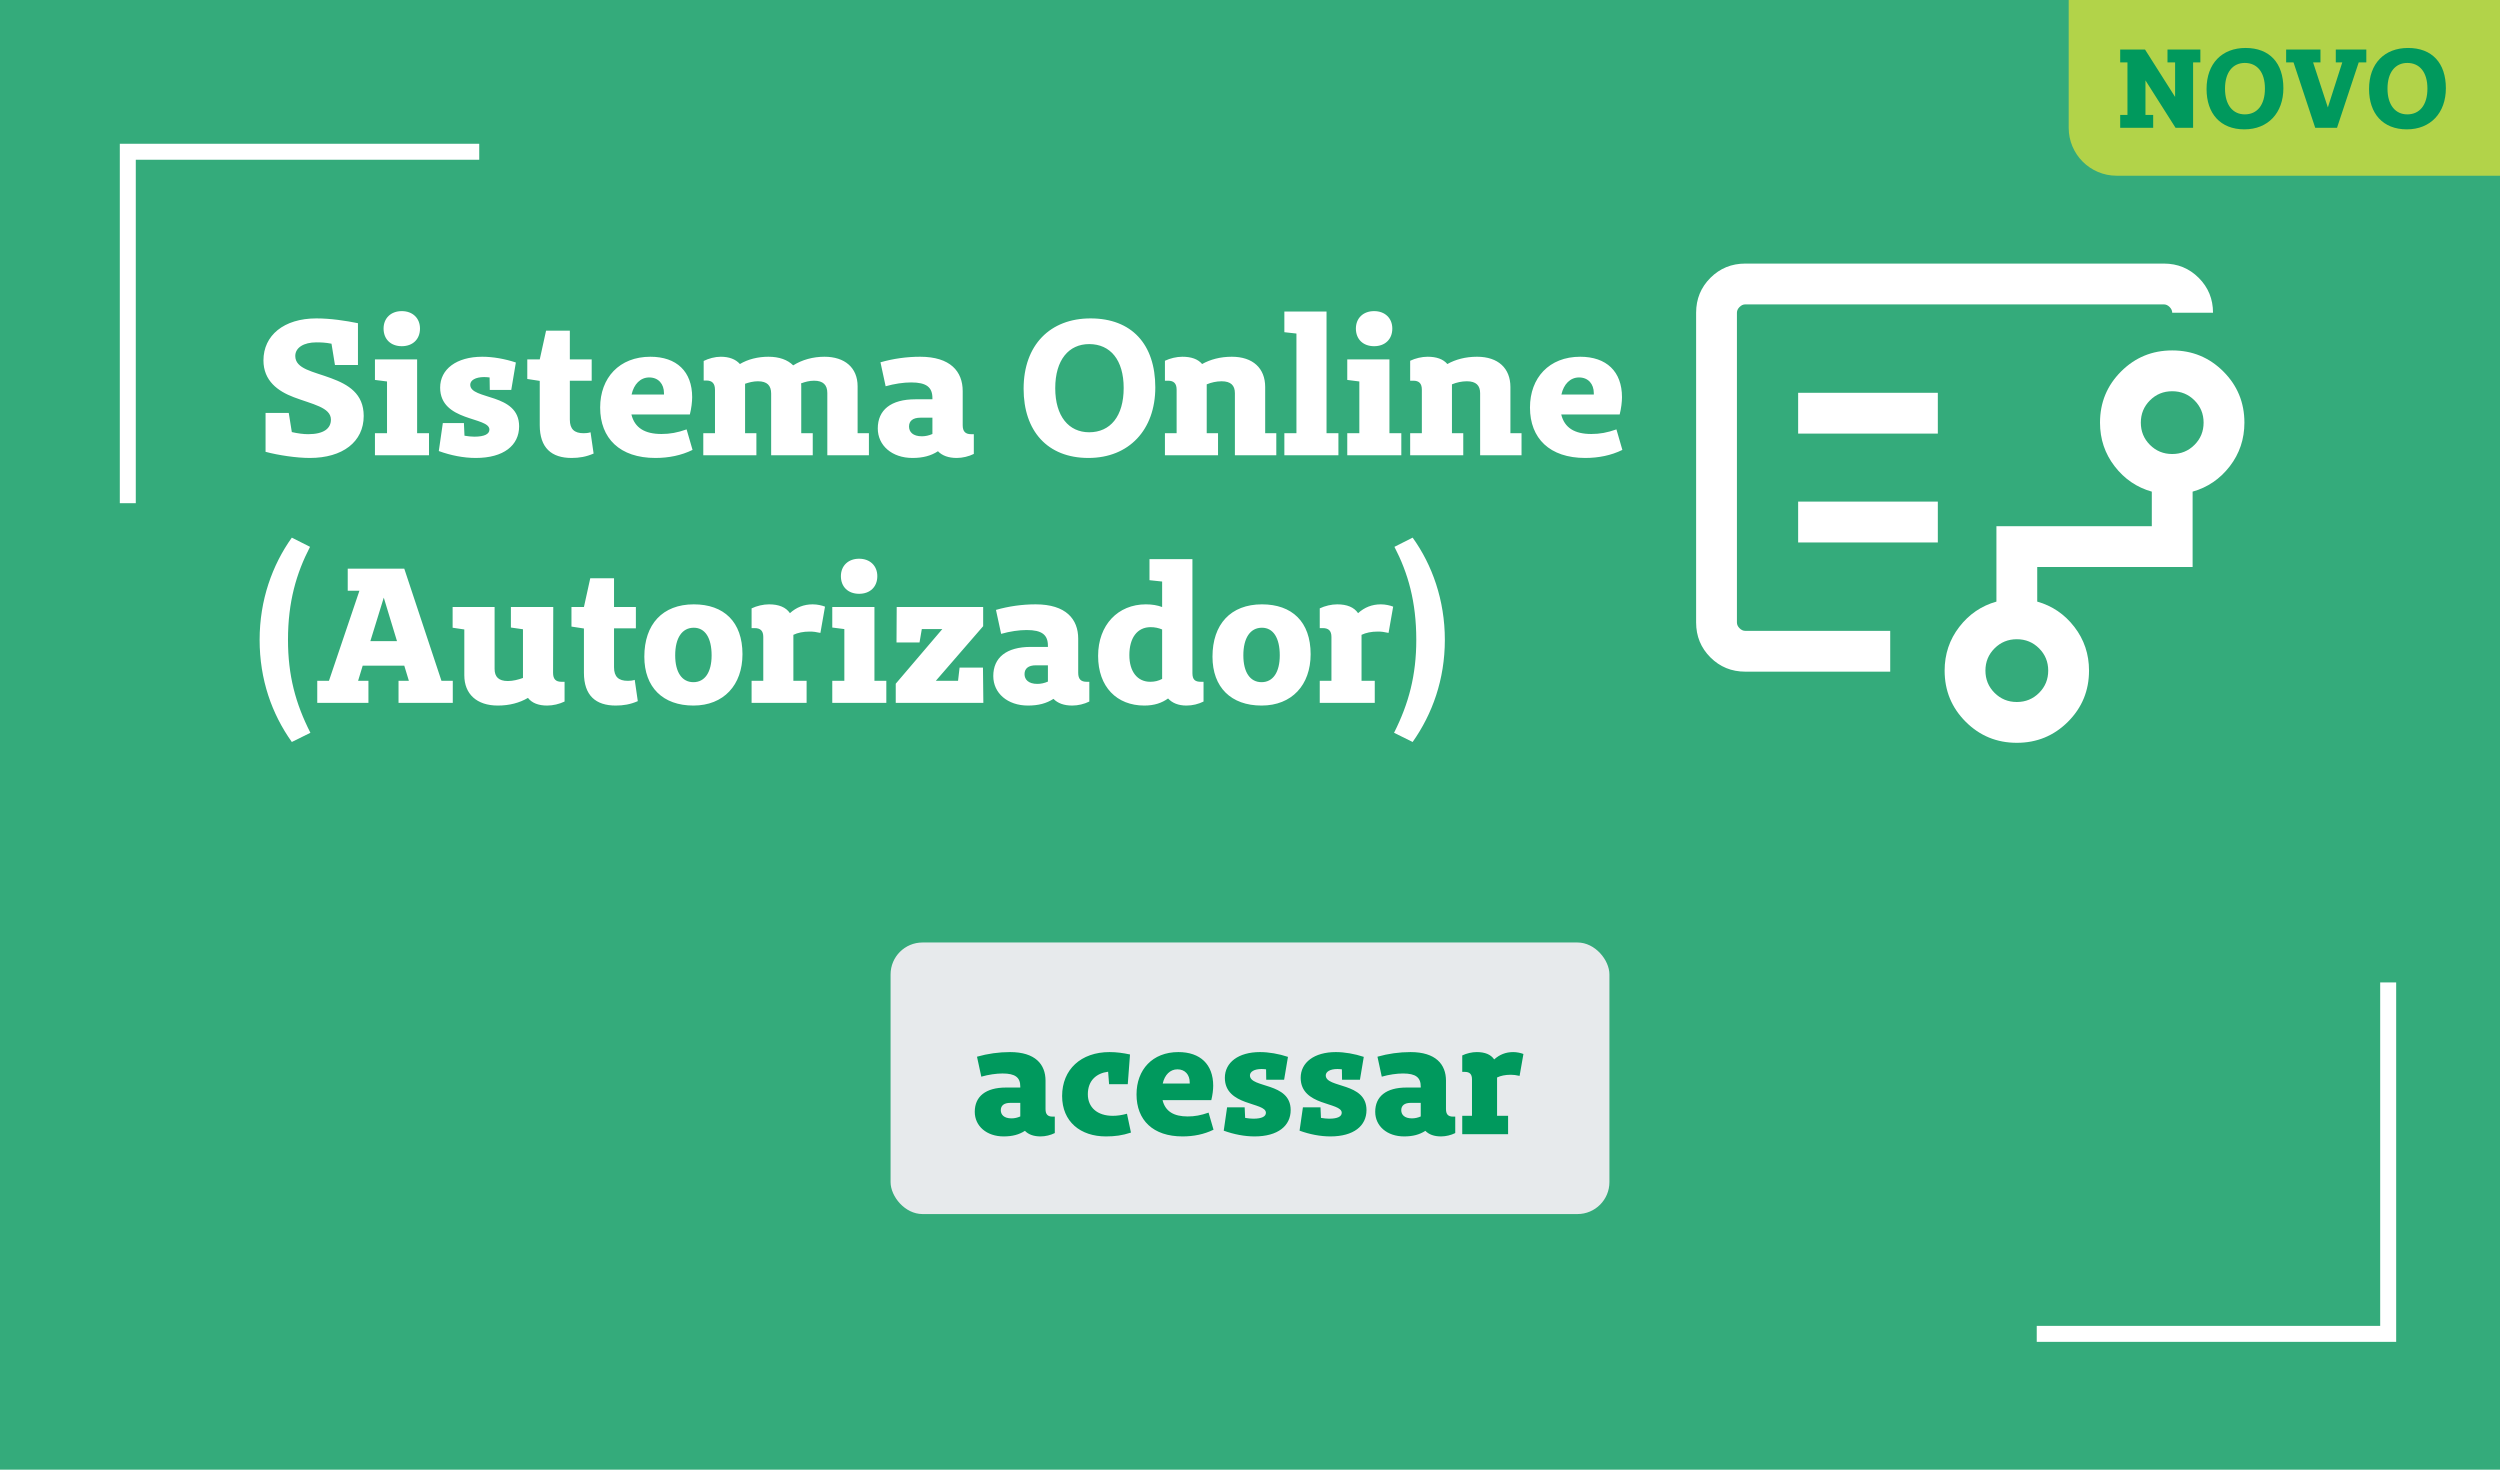 <svg width="313" height="184" viewBox="0 0 313 184" fill="none" xmlns="http://www.w3.org/2000/svg">
<rect width="313" height="184" fill="#34AB7B"/>
<path d="M41.456 47.352C43.592 48.144 45.536 49.272 45.536 52.08C45.536 55.32 42.896 57.336 38.792 57.336C37.136 57.336 34.856 57 33.248 56.568V51.696H36.152L36.536 54.096C37.256 54.264 38 54.36 38.576 54.36C40.544 54.36 41.432 53.64 41.432 52.536C41.432 51 39.104 50.616 36.776 49.728C34.808 48.984 32.984 47.688 32.984 45.12C32.984 42 35.528 39.864 39.608 39.864C41.384 39.864 43.28 40.152 44.816 40.464V45.696H41.936L41.504 43.032C40.784 42.888 40.208 42.864 39.608 42.864C38.048 42.864 36.968 43.512 36.968 44.568C36.968 46.2 39.224 46.512 41.456 47.352ZM50.303 43.344C48.935 43.344 48.023 42.48 48.023 41.136C48.023 39.84 48.935 38.952 50.303 38.952C51.671 38.952 52.583 39.84 52.583 41.136C52.583 42.48 51.671 43.344 50.303 43.344ZM52.223 54.24H53.711V57H46.943V54.24H48.455V47.76L46.943 47.568V45H52.223V54.24ZM58.874 48.168C58.874 50.112 64.994 49.152 64.994 53.376C64.994 55.752 63.074 57.336 59.57 57.336C58.058 57.336 56.45 57.024 54.938 56.472L55.442 52.968H58.082L58.154 54.552C58.586 54.624 59.018 54.672 59.378 54.672C60.674 54.672 61.274 54.336 61.274 53.784C61.274 52.152 55.106 52.824 55.106 48.528C55.106 46.224 57.146 44.664 60.386 44.664C61.706 44.664 63.218 44.928 64.586 45.384L64.01 48.816H61.322L61.298 47.256C61.058 47.232 60.842 47.208 60.626 47.208C59.522 47.208 58.874 47.616 58.874 48.168ZM73.936 54.12L74.32 56.784C73.384 57.192 72.52 57.336 71.56 57.336C69.064 57.336 67.576 56.088 67.576 53.232V47.688L66.016 47.448V45H67.576L68.368 41.4H71.344V45H74.08V47.664H71.344V52.536C71.344 53.736 71.92 54.24 73.072 54.24C73.336 54.24 73.648 54.216 73.936 54.12ZM85.963 53.76L86.707 56.328C85.291 57.024 83.707 57.336 82.051 57.336C77.611 57.336 75.139 54.888 75.139 51.024C75.139 47.304 77.539 44.664 81.427 44.664C84.715 44.664 86.659 46.512 86.659 49.728C86.659 50.28 86.563 51.144 86.371 51.888H79.051C79.459 53.568 80.731 54.336 82.819 54.336C83.875 54.336 84.811 54.168 85.963 53.76ZM81.283 47.256C80.179 47.256 79.363 48.096 79.075 49.392H83.131V49.224C83.131 48.072 82.435 47.256 81.283 47.256ZM107.372 54.24H108.788V57H103.58V49.2C103.58 48.192 103.052 47.664 101.924 47.664C101.348 47.664 100.796 47.808 100.292 48C100.316 48.12 100.316 48.24 100.316 48.36V54.24H101.756V57H96.548V49.272C96.548 48.264 96.044 47.736 94.892 47.736C94.316 47.736 93.764 47.88 93.284 48.048V54.24H94.7V57H88.052V54.24H89.516V48.816C89.516 48 89.156 47.64 88.436 47.64H88.1V45.192C88.724 44.88 89.516 44.664 90.236 44.664C91.292 44.664 92.108 44.976 92.636 45.576C93.644 44.976 94.892 44.664 96.212 44.664C97.556 44.664 98.612 45.048 99.308 45.744C100.412 45.048 101.78 44.664 103.22 44.664C105.764 44.664 107.372 46.032 107.372 48.36V54.24ZM121.586 54.36H121.922V56.832C121.298 57.144 120.506 57.336 119.786 57.336C118.754 57.336 117.962 57.048 117.434 56.496C116.546 57.072 115.538 57.336 114.242 57.336C111.674 57.336 109.898 55.776 109.898 53.64C109.898 51.336 111.53 49.992 114.602 49.992H116.738V49.848C116.738 48.48 115.994 47.88 114.074 47.88C113.138 47.88 111.962 48.048 110.882 48.36L110.234 45.36C111.818 44.904 113.522 44.664 115.202 44.664C118.994 44.664 120.53 46.512 120.53 48.96V53.232C120.53 54.024 120.866 54.36 121.586 54.36ZM113.81 53.4C113.81 54.072 114.29 54.624 115.418 54.624C115.85 54.624 116.306 54.528 116.738 54.336V52.296H115.226C114.29 52.296 113.81 52.704 113.81 53.4ZM136.268 57.336C131.132 57.336 128.156 53.952 128.156 48.672C128.156 43.176 131.492 39.864 136.532 39.864C141.692 39.864 144.644 43.104 144.644 48.504C144.644 53.808 141.356 57.336 136.268 57.336ZM136.364 54.12C139.004 54.12 140.684 52.128 140.684 48.576C140.684 45.048 139.004 43.08 136.364 43.08C133.82 43.08 132.116 45.048 132.116 48.6C132.116 52.128 133.82 54.12 136.364 54.12ZM158.401 54.24H159.793V57H154.609V49.224C154.609 48.264 154.105 47.736 152.953 47.736C152.305 47.736 151.657 47.88 151.081 48.12V54.24H152.497V57H145.849V54.24H147.313V48.792C147.313 48 146.953 47.664 146.233 47.664H145.849V45.168C146.497 44.856 147.313 44.664 148.033 44.664C149.137 44.664 149.977 44.952 150.505 45.576C151.537 45 152.785 44.664 154.225 44.664C156.865 44.664 158.401 46.104 158.401 48.456V54.24ZM166.082 54.24H167.57V57H160.802V54.24H162.314V41.76L160.802 41.592V39H166.082V54.24ZM172.037 43.344C170.669 43.344 169.757 42.48 169.757 41.136C169.757 39.84 170.669 38.952 172.037 38.952C173.405 38.952 174.317 39.84 174.317 41.136C174.317 42.48 173.405 43.344 172.037 43.344ZM173.957 54.24H175.445V57H168.677V54.24H170.189V47.76L168.677 47.568V45H173.957V54.24ZM189.104 54.24H190.496V57H185.312V49.224C185.312 48.264 184.808 47.736 183.656 47.736C183.008 47.736 182.36 47.88 181.784 48.12V54.24H183.2V57H176.552V54.24H178.016V48.792C178.016 48 177.656 47.664 176.936 47.664H176.552V45.168C177.2 44.856 178.016 44.664 178.736 44.664C179.84 44.664 180.68 44.952 181.208 45.576C182.24 45 183.488 44.664 184.928 44.664C187.568 44.664 189.104 46.104 189.104 48.456V54.24ZM202.377 53.76L203.121 56.328C201.705 57.024 200.121 57.336 198.465 57.336C194.025 57.336 191.553 54.888 191.553 51.024C191.553 47.304 193.953 44.664 197.841 44.664C201.129 44.664 203.073 46.512 203.073 49.728C203.073 50.28 202.977 51.144 202.785 51.888H195.465C195.873 53.568 197.145 54.336 199.233 54.336C200.289 54.336 201.225 54.168 202.377 53.76ZM197.697 47.256C196.593 47.256 195.777 48.096 195.489 49.392H199.545V49.224C199.545 48.072 198.849 47.256 197.697 47.256ZM36.536 67.312L38.816 68.464C37.112 71.752 36.056 75.328 36.056 80.104C36.056 84.544 36.992 88.072 38.864 91.744L36.536 92.896C34.04 89.392 32.504 85.096 32.504 80.104C32.504 75.136 34.088 70.744 36.536 67.312ZM55.272 85.24H56.688V88H49.896V85.24H51.192L50.616 83.344H45.408L44.832 85.24H46.128V88H39.72V85.24H41.184L45 73.96H43.536V71.2H50.616L55.272 85.24ZM46.368 80.272H49.704L48.048 74.824L46.368 80.272ZM70.3 85.36H70.684V87.832C70.036 88.144 69.244 88.336 68.5 88.336C67.42 88.336 66.604 88.024 66.1 87.376C65.044 88 63.772 88.336 62.332 88.336C59.692 88.336 58.132 86.896 58.132 84.544V78.808L56.668 78.592V76H61.924V83.752C61.924 84.736 62.428 85.264 63.58 85.264C64.228 85.264 64.876 85.096 65.476 84.88V78.784L63.964 78.568V76H69.268L69.244 84.232C69.244 85.024 69.58 85.36 70.3 85.36ZM79.468 85.12L79.852 87.784C78.915 88.192 78.052 88.336 77.091 88.336C74.596 88.336 73.108 87.088 73.108 84.232V78.688L71.547 78.448V76H73.108L73.9 72.4H76.876V76H79.612V78.664H76.876V83.536C76.876 84.736 77.451 85.24 78.603 85.24C78.868 85.24 79.18 85.216 79.468 85.12ZM86.814 88.336C82.998 88.336 80.67 86.056 80.67 82.216C80.67 78.16 82.95 75.664 86.862 75.664C90.63 75.664 92.958 77.848 92.958 81.904C92.958 85.768 90.606 88.336 86.814 88.336ZM86.814 85.408C88.254 85.408 89.094 84.16 89.094 82.048C89.094 79.864 88.278 78.592 86.862 78.592C85.398 78.592 84.534 79.864 84.534 82.048C84.534 84.16 85.374 85.408 86.814 85.408ZM101.755 75.664C102.331 75.664 102.931 75.808 103.291 75.952L102.715 79.24C102.187 79.12 101.803 79.072 101.395 79.072C100.555 79.072 99.883 79.216 99.331 79.48V85.24H100.987V88H94.099V85.24H95.563V79.744C95.563 78.976 95.203 78.64 94.483 78.64H94.099V76.168C94.747 75.856 95.563 75.664 96.283 75.664C97.507 75.664 98.395 76.024 98.899 76.768C99.691 76.048 100.627 75.664 101.755 75.664ZM107.56 74.344C106.192 74.344 105.28 73.48 105.28 72.136C105.28 70.84 106.192 69.952 107.56 69.952C108.928 69.952 109.84 70.84 109.84 72.136C109.84 73.48 108.928 74.344 107.56 74.344ZM109.48 85.24H110.968V88H104.2V85.24H105.712V78.76L104.2 78.568V76H109.48V85.24ZM123.067 83.584L123.115 88H112.147V85.6L117.979 78.76H115.411L115.123 80.44H112.243L112.267 76H123.091V78.4L117.163 85.24H119.947L120.139 83.584H123.067ZM136.047 85.36H136.383V87.832C135.759 88.144 134.967 88.336 134.247 88.336C133.215 88.336 132.423 88.048 131.895 87.496C131.007 88.072 129.999 88.336 128.703 88.336C126.135 88.336 124.359 86.776 124.359 84.64C124.359 82.336 125.991 80.992 129.063 80.992H131.199V80.848C131.199 79.48 130.455 78.88 128.535 78.88C127.599 78.88 126.423 79.048 125.343 79.36L124.695 76.36C126.279 75.904 127.983 75.664 129.663 75.664C133.455 75.664 134.991 77.512 134.991 79.96V84.232C134.991 85.024 135.327 85.36 136.047 85.36ZM128.271 84.4C128.271 85.072 128.751 85.624 129.879 85.624C130.311 85.624 130.767 85.528 131.199 85.336V83.296H129.687C128.751 83.296 128.271 83.704 128.271 84.4ZM150.347 85.36H150.683V87.832C150.059 88.144 149.315 88.336 148.547 88.336C147.539 88.336 146.771 88.024 146.243 87.448C145.475 88 144.539 88.336 143.267 88.336C139.835 88.336 137.483 86.008 137.483 82.12C137.483 78.232 139.979 75.664 143.459 75.664C144.251 75.664 144.923 75.784 145.499 76V72.808L143.915 72.64V70H149.291V84.28C149.291 85.12 149.651 85.36 150.347 85.36ZM141.395 82.024C141.395 84.088 142.403 85.36 144.011 85.36C144.587 85.36 145.043 85.24 145.499 85V78.808C145.043 78.616 144.563 78.52 144.059 78.52C142.379 78.52 141.395 79.864 141.395 82.024ZM157.947 88.336C154.131 88.336 151.803 86.056 151.803 82.216C151.803 78.16 154.083 75.664 157.995 75.664C161.763 75.664 164.091 77.848 164.091 81.904C164.091 85.768 161.739 88.336 157.947 88.336ZM157.947 85.408C159.387 85.408 160.227 84.16 160.227 82.048C160.227 79.864 159.411 78.592 157.995 78.592C156.531 78.592 155.667 79.864 155.667 82.048C155.667 84.16 156.507 85.408 157.947 85.408ZM172.888 75.664C173.464 75.664 174.064 75.808 174.424 75.952L173.848 79.24C173.32 79.12 172.936 79.072 172.528 79.072C171.688 79.072 171.016 79.216 170.464 79.48V85.24H172.12V88H165.232V85.24H166.696V79.744C166.696 78.976 166.336 78.64 165.616 78.64H165.232V76.168C165.88 75.856 166.696 75.664 167.416 75.664C168.64 75.664 169.528 76.024 170.032 76.768C170.824 76.048 171.76 75.664 172.888 75.664ZM176.863 67.312C179.311 70.72 180.895 75.136 180.895 80.104C180.895 85.072 179.335 89.392 176.863 92.896L174.535 91.744C176.383 88.072 177.319 84.544 177.319 80.104C177.319 75.328 176.287 71.752 174.583 68.464L176.863 67.312Z" fill="white"/>
<path d="M252.507 87.891C253.603 87.891 254.532 87.51 255.294 86.748C256.056 85.986 256.437 85.057 256.437 83.961C256.437 82.865 256.056 81.936 255.294 81.174C254.532 80.412 253.603 80.031 252.507 80.031C251.41 80.031 250.481 80.412 249.719 81.174C248.957 81.936 248.576 82.865 248.576 83.961C248.576 85.057 248.957 85.986 249.719 86.748C250.481 87.51 251.41 87.891 252.507 87.891ZM271.961 56.843C273.057 56.843 273.986 56.462 274.748 55.7C275.51 54.938 275.891 54.009 275.891 52.913C275.891 51.817 275.51 50.888 274.748 50.126C273.986 49.364 273.057 48.983 271.961 48.983C270.865 48.983 269.936 49.364 269.174 50.126C268.412 50.888 268.031 51.817 268.031 52.913C268.031 54.009 268.412 54.938 269.174 55.7C269.936 56.462 270.865 56.843 271.961 56.843ZM225.127 54.288H242.616V49.179H225.127V54.288ZM225.127 67.913H242.616V62.804H225.127V67.913ZM218.511 84.092C216.79 84.092 215.334 83.496 214.142 82.304C212.95 81.111 212.354 79.655 212.354 77.934V39.157C212.354 37.437 212.95 35.98 214.142 34.788C215.334 33.596 216.79 33 218.511 33H270.913C272.633 33 274.089 33.596 275.282 34.788C276.474 35.98 277.07 37.437 277.07 39.157H271.961C271.961 38.895 271.852 38.655 271.633 38.437C271.415 38.218 271.175 38.109 270.913 38.109H218.511C218.249 38.109 218.009 38.218 217.79 38.437C217.572 38.655 217.463 38.895 217.463 39.157V77.934C217.463 78.197 217.572 78.437 217.79 78.655C218.009 78.874 218.249 78.983 218.511 78.983H236.655V84.092H218.511ZM252.507 93C249.996 93 247.861 92.121 246.104 90.364C244.346 88.606 243.467 86.472 243.467 83.961C243.467 81.9 244.079 80.076 245.301 78.491C246.524 76.906 248.074 75.849 249.952 75.321V65.882H269.406V61.553C267.528 61.024 265.978 59.967 264.756 58.382C263.533 56.797 262.921 54.974 262.921 52.913C262.921 50.402 263.8 48.268 265.558 46.51C267.316 44.752 269.45 43.873 271.961 43.873C274.472 43.873 276.606 44.752 278.364 46.51C280.121 48.268 281 50.402 281 52.913C281 54.974 280.389 56.797 279.166 58.382C277.943 59.967 276.393 61.024 274.515 61.553V70.991H255.061V75.321C256.939 75.849 258.489 76.906 259.712 78.491C260.934 80.076 261.546 81.9 261.546 83.961C261.546 86.472 260.667 88.606 258.909 90.364C257.152 92.121 255.017 93 252.507 93Z" fill="white"/>
<rect x="111.5" y="118" width="90" height="34" rx="4" fill="#E7EAEC"/>
<path d="M131.78 139.8H132.06V141.86C131.54 142.12 130.88 142.28 130.28 142.28C129.42 142.28 128.76 142.04 128.32 141.58C127.58 142.06 126.74 142.28 125.66 142.28C123.52 142.28 122.04 140.98 122.04 139.2C122.04 137.28 123.4 136.16 125.96 136.16H127.74V136.04C127.74 134.9 127.12 134.4 125.52 134.4C124.74 134.4 123.76 134.54 122.86 134.8L122.32 132.3C123.64 131.92 125.06 131.72 126.46 131.72C129.62 131.72 130.9 133.26 130.9 135.3V138.86C130.9 139.52 131.18 139.8 131.78 139.8ZM125.3 139C125.3 139.56 125.7 140.02 126.64 140.02C127 140.02 127.38 139.94 127.74 139.78V138.08H126.48C125.7 138.08 125.3 138.42 125.3 139ZM141.097 139.44L141.597 141.8C140.497 142.16 139.597 142.28 138.457 142.28C135.277 142.28 132.977 140.44 132.977 137.22C132.977 133.9 135.337 131.72 138.917 131.72C139.797 131.72 140.637 131.84 141.477 132.02L141.197 135.74H138.857L138.737 134.18C137.297 134.36 136.197 135.26 136.197 137C136.197 138.66 137.397 139.7 139.317 139.7C139.877 139.7 140.437 139.62 141.097 139.44ZM151.313 139.3L151.933 141.44C150.753 142.02 149.433 142.28 148.053 142.28C144.353 142.28 142.293 140.24 142.293 137.02C142.293 133.92 144.293 131.72 147.533 131.72C150.273 131.72 151.893 133.26 151.893 135.94C151.893 136.4 151.813 137.12 151.653 137.74H145.553C145.893 139.14 146.953 139.78 148.693 139.78C149.573 139.78 150.353 139.64 151.313 139.3ZM147.413 133.88C146.493 133.88 145.813 134.58 145.573 135.66H148.953V135.52C148.953 134.56 148.373 133.88 147.413 133.88ZM156.492 134.64C156.492 136.26 161.592 135.46 161.592 138.98C161.592 140.96 159.992 142.28 157.072 142.28C155.812 142.28 154.472 142.02 153.212 141.56L153.632 138.64H155.832L155.892 139.96C156.252 140.02 156.612 140.06 156.912 140.06C157.992 140.06 158.492 139.78 158.492 139.32C158.492 137.96 153.352 138.52 153.352 134.94C153.352 133.02 155.052 131.72 157.752 131.72C158.852 131.72 160.112 131.94 161.252 132.32L160.772 135.18H158.532L158.512 133.88C158.312 133.86 158.132 133.84 157.952 133.84C157.032 133.84 156.492 134.18 156.492 134.64ZM165.985 134.64C165.985 136.26 171.085 135.46 171.085 138.98C171.085 140.96 169.485 142.28 166.565 142.28C165.305 142.28 163.965 142.02 162.705 141.56L163.125 138.64H165.325L165.385 139.96C165.745 140.02 166.105 140.06 166.405 140.06C167.485 140.06 167.985 139.78 167.985 139.32C167.985 137.96 162.845 138.52 162.845 134.94C162.845 133.02 164.545 131.72 167.245 131.72C168.345 131.72 169.605 131.94 170.745 132.32L170.265 135.18H168.025L168.005 133.88C167.805 133.86 167.625 133.84 167.445 133.84C166.525 133.84 165.985 134.18 165.985 134.64ZM181.917 139.8H182.197V141.86C181.677 142.12 181.017 142.28 180.417 142.28C179.557 142.28 178.897 142.04 178.457 141.58C177.717 142.06 176.877 142.28 175.797 142.28C173.657 142.28 172.177 140.98 172.177 139.2C172.177 137.28 173.537 136.16 176.097 136.16H177.877V136.04C177.877 134.9 177.257 134.4 175.657 134.4C174.877 134.4 173.897 134.54 172.997 134.8L172.457 132.3C173.777 131.92 175.197 131.72 176.597 131.72C179.757 131.72 181.037 133.26 181.037 135.3V138.86C181.037 139.52 181.317 139.8 181.917 139.8ZM175.437 139C175.437 139.56 175.837 140.02 176.777 140.02C177.137 140.02 177.517 139.94 177.877 139.78V138.08H176.617C175.837 138.08 175.437 138.42 175.437 139ZM189.453 131.72C189.933 131.72 190.433 131.84 190.733 131.96L190.253 134.7C189.813 134.6 189.493 134.56 189.153 134.56C188.453 134.56 187.893 134.68 187.433 134.9V139.7H188.813V142H183.073V139.7H184.293V135.12C184.293 134.48 183.993 134.2 183.393 134.2H183.073V132.14C183.613 131.88 184.293 131.72 184.893 131.72C185.913 131.72 186.653 132.02 187.073 132.64C187.733 132.04 188.513 131.72 189.453 131.72Z" fill="#00995D"/>
<path d="M60 19H16V63" stroke="white" stroke-width="2"/>
<path d="M255 167L299 167L299 123" stroke="white" stroke-width="2"/>
<path d="M259 0H313V22H265C261.686 22 259 19.314 259 16V0Z" fill="#B2D349"/>
<path d="M275.486 6.2V7.81H274.576V16H272.378L268.612 10.064V14.39H269.578V16H265.448V14.39H266.358V7.81H265.448V6.2H268.556L272.322 12.136V7.81H271.37V6.2H275.486ZM280.993 16.196C277.997 16.196 276.261 14.222 276.261 11.142C276.261 7.936 278.207 6.004 281.147 6.004C284.157 6.004 285.879 7.894 285.879 11.044C285.879 14.138 283.961 16.196 280.993 16.196ZM281.049 14.32C282.589 14.32 283.569 13.158 283.569 11.086C283.569 9.028 282.589 7.88 281.049 7.88C279.565 7.88 278.571 9.028 278.571 11.1C278.571 13.158 279.565 14.32 281.049 14.32ZM296.263 6.2V7.81H295.311L292.595 16H289.865L287.149 7.81H286.225V6.2H290.523V7.81H289.599L291.447 13.452L293.253 7.81H292.441V6.2H296.263ZM301.337 16.196C298.341 16.196 296.605 14.222 296.605 11.142C296.605 7.936 298.551 6.004 301.491 6.004C304.501 6.004 306.223 7.894 306.223 11.044C306.223 14.138 304.305 16.196 301.337 16.196ZM301.393 14.32C302.933 14.32 303.913 13.158 303.913 11.086C303.913 9.028 302.933 7.88 301.393 7.88C299.909 7.88 298.915 9.028 298.915 11.1C298.915 13.158 299.909 14.32 301.393 14.32Z" fill="#00995D"/>
</svg>
